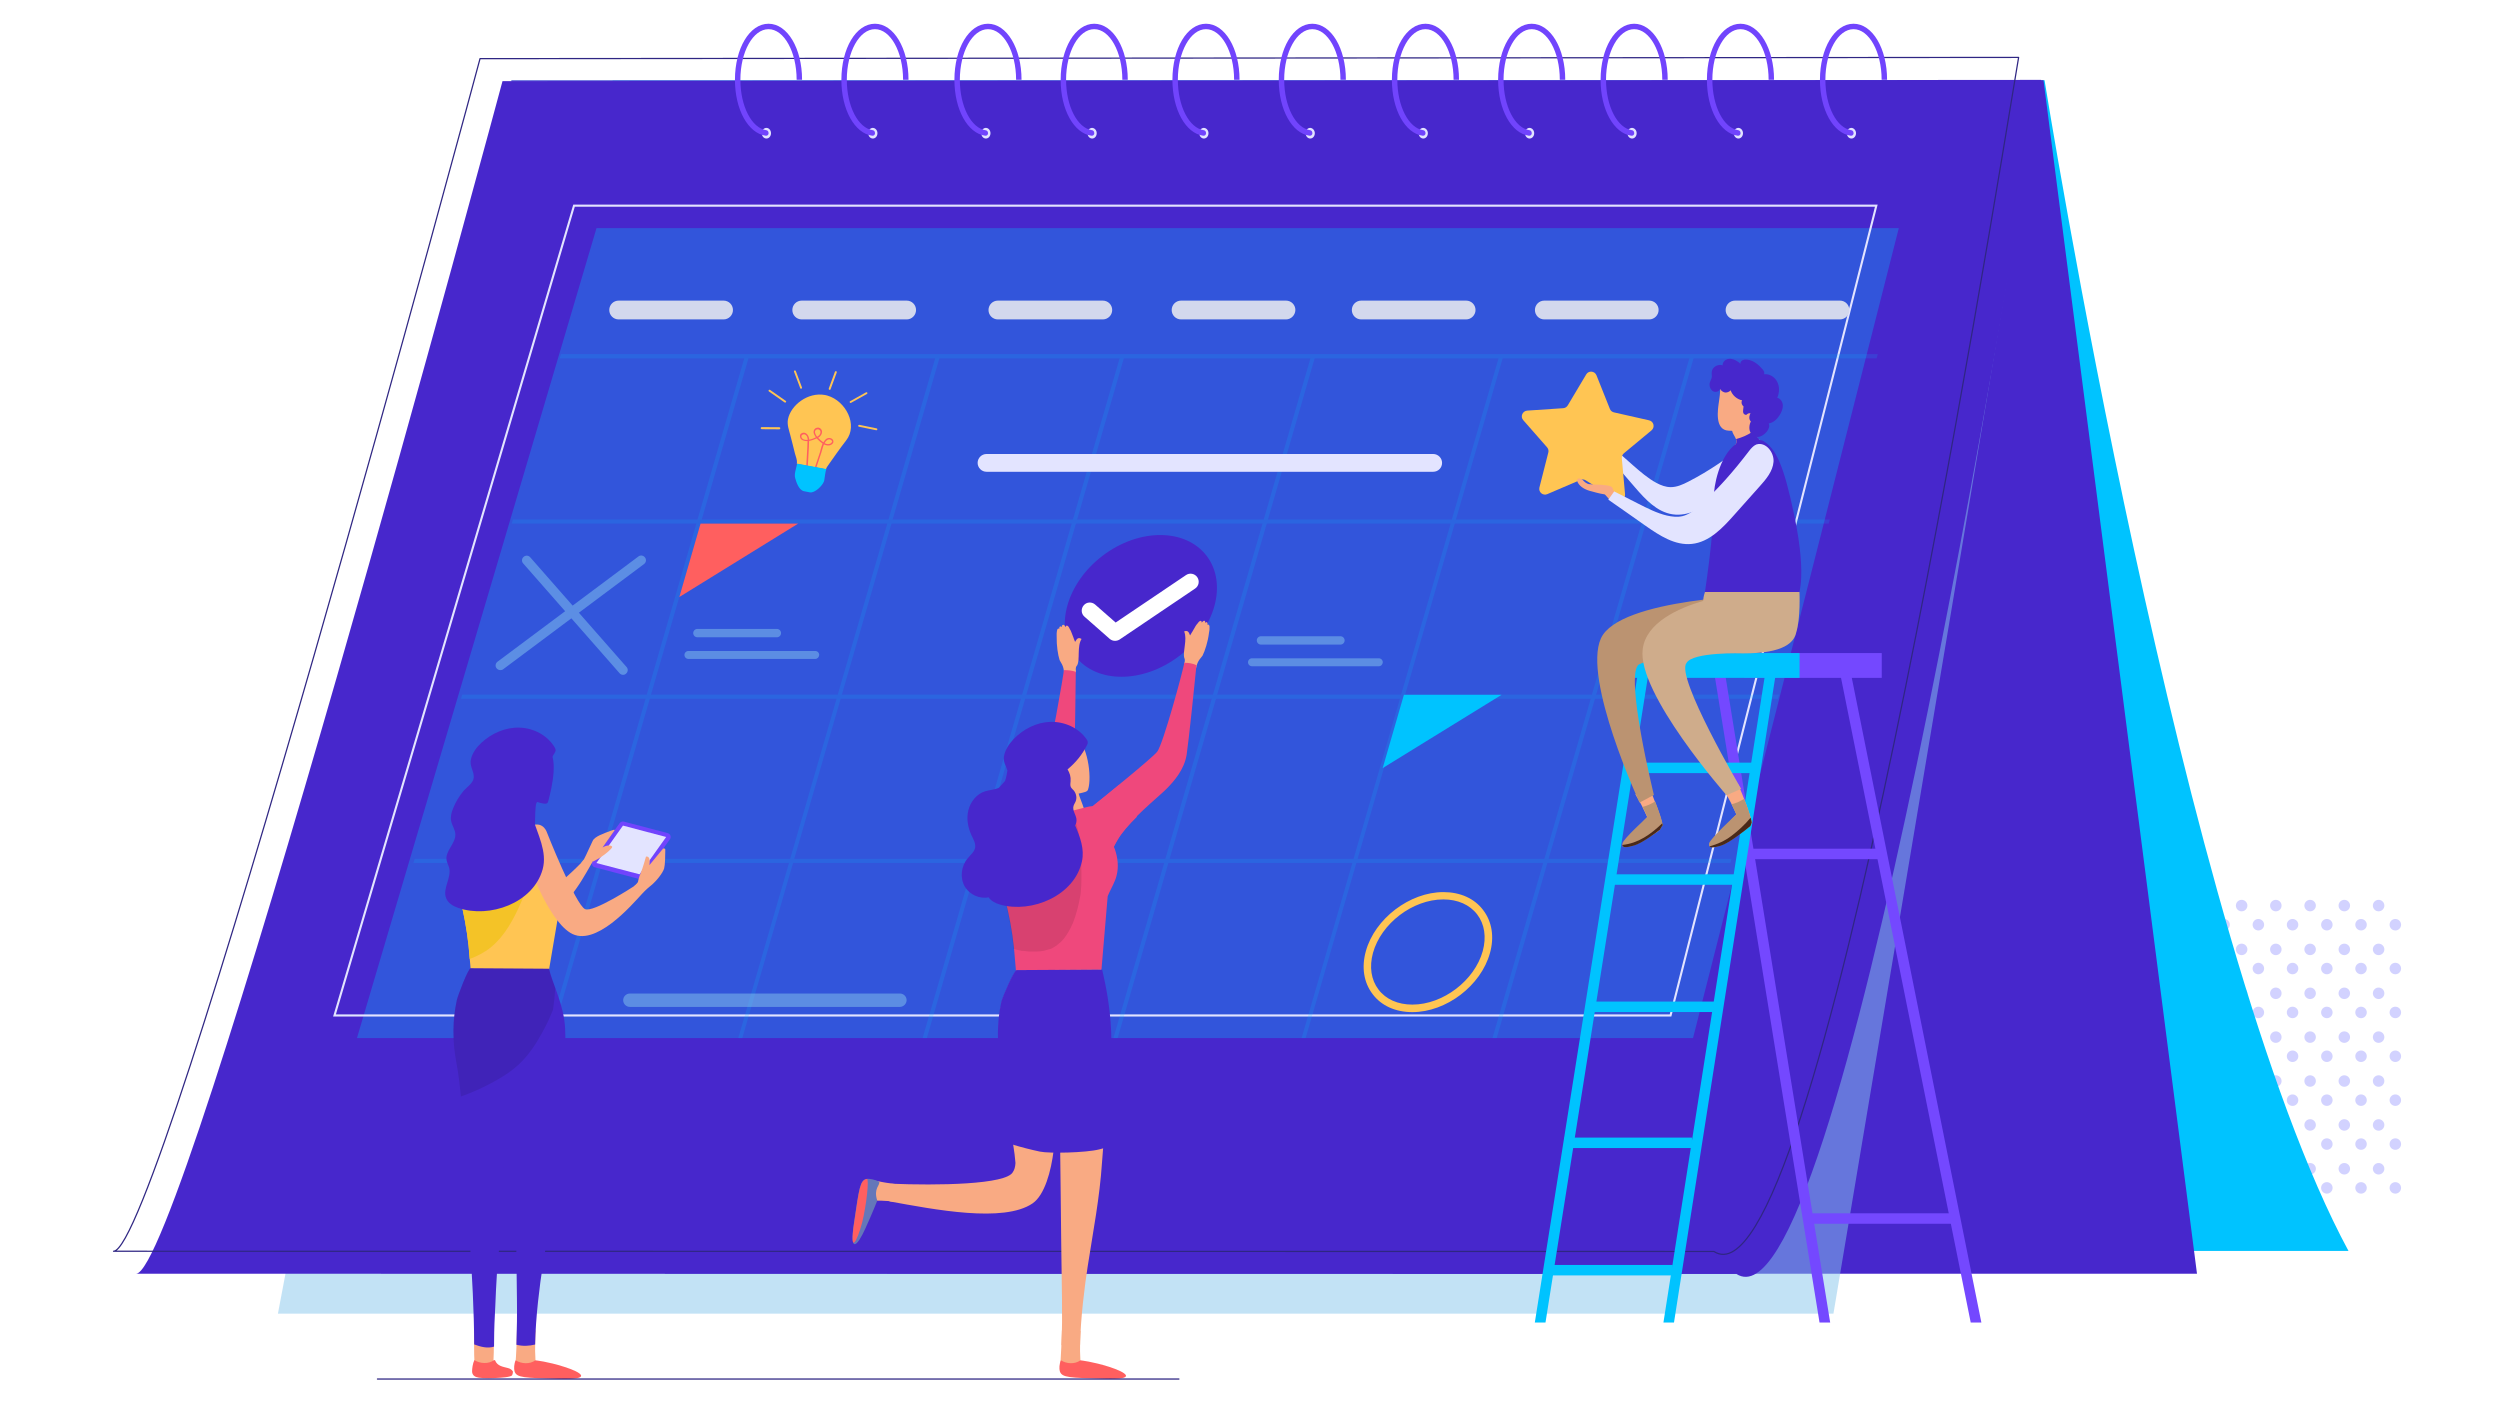<?xml version="1.0" encoding="utf-8"?>
<!-- Generator: Adobe Illustrator 22.1.0, SVG Export Plug-In . SVG Version: 6.00 Build 0)  -->
<svg version="1.1" id="Layer_1" xmlns="http://www.w3.org/2000/svg" xmlns:xlink="http://www.w3.org/1999/xlink" x="0px" y="0px"
	 viewBox="0 0 2391 1344" style="enable-background:new 0 0 2391 1344;" xml:space="preserve">
<style type="text/css">
	.st0{fill:#FFFFFF;}
	.st1{opacity:0.4;}
	.st2{fill:#8F8FFF;}
	.st3{fill:#00C3FF;}
	.st4{fill:#4727CC;}
	.st5{opacity:0.5;fill:#86C7ED;}
	.st6{fill:none;stroke:#2F2683;stroke-width:1.197;stroke-linecap:round;stroke-linejoin:round;stroke-miterlimit:10;}
	.st7{fill:#E3E4FF;}
	.st8{fill:#7144FD;}
	.st9{opacity:0.3;fill:#00C3FF;}
	.st10{fill:none;stroke:#E3E4FF;stroke-width:2;stroke-miterlimit:10;}
	.st11{opacity:0.15;}
	.st12{fill:#F9AA83;}
	.st13{fill:#FFC553;}
	.st14{fill:#F4C327;}
	.st15{opacity:0.1;}
	.st16{fill:#FF5F5F;}
	.st17{fill:#7448FF;}
	.st18{fill:#D3D8ED;}
	.st19{fill:#EF487C;}
	.st20{fill:#6477B9;}
	.st21{fill:#BB9371;}
	.st22{fill:#492919;}
	.st23{fill:#CFAC8B;}
	.st24{opacity:0.5;}
	.st25{fill:#86C7ED;}
</style>
<rect class="st0" width="2391" height="1344"/>
<g class="st1">
	<g>
		<circle class="st2" cx="2290.9" cy="1136.1" r="5.5"/>
		<circle class="st2" cx="2258.1" cy="1136.1" r="5.5"/>
		<circle class="st2" cx="2225.4" cy="1136.1" r="5.5"/>
		<circle class="st2" cx="2192.6" cy="1136.1" r="5.5"/>
		<circle class="st2" cx="2159.9" cy="1136.1" r="5.5"/>
		<circle class="st2" cx="2127.1" cy="1136.1" r="5.5"/>
		<circle class="st2" cx="2094.4" cy="1136.1" r="5.5"/>
		<circle class="st2" cx="2061.6" cy="1136.1" r="5.5"/>
		<circle class="st2" cx="2028.9" cy="1136.1" r="5.5"/>
		<circle class="st2" cx="1996.1" cy="1136.1" r="5.5"/>
	</g>
	<g>
		<circle class="st2" cx="2274.9" cy="1117.8" r="5.5"/>
		<circle class="st2" cx="2242.1" cy="1117.8" r="5.5"/>
		<circle class="st2" cx="2209.4" cy="1117.8" r="5.5"/>
		<circle class="st2" cx="2176.6" cy="1117.8" r="5.5"/>
		<circle class="st2" cx="2143.9" cy="1117.8" r="5.5"/>
		<circle class="st2" cx="2111.1" cy="1117.8" r="5.5"/>
		<circle class="st2" cx="2078.4" cy="1117.8" r="5.5"/>
		<circle class="st2" cx="2045.6" cy="1117.8" r="5.5"/>
		<circle class="st2" cx="2012.9" cy="1117.8" r="5.5"/>
	</g>
	<g>
		<circle class="st2" cx="2290.9" cy="1094.2" r="5.5"/>
		<circle class="st2" cx="2258.1" cy="1094.2" r="5.5"/>
		<circle class="st2" cx="2225.4" cy="1094.2" r="5.5"/>
		<circle class="st2" cx="2192.6" cy="1094.2" r="5.5"/>
		<circle class="st2" cx="2159.9" cy="1094.2" r="5.5"/>
		<circle class="st2" cx="2127.1" cy="1094.2" r="5.5"/>
		<circle class="st2" cx="2094.4" cy="1094.2" r="5.5"/>
		<circle class="st2" cx="2061.6" cy="1094.2" r="5.5"/>
		<circle class="st2" cx="2028.9" cy="1094.2" r="5.5"/>
		<circle class="st2" cx="1996.1" cy="1094.2" r="5.5"/>
	</g>
	<g>
		<circle class="st2" cx="2274.9" cy="1075.9" r="5.5"/>
		<circle class="st2" cx="2242.1" cy="1075.9" r="5.5"/>
		<circle class="st2" cx="2209.4" cy="1075.9" r="5.5"/>
		<circle class="st2" cx="2176.6" cy="1075.9" r="5.5"/>
		<circle class="st2" cx="2143.9" cy="1075.9" r="5.5"/>
		<circle class="st2" cx="2111.1" cy="1075.9" r="5.5"/>
		<circle class="st2" cx="2078.4" cy="1075.9" r="5.5"/>
		<circle class="st2" cx="2045.6" cy="1075.9" r="5.5"/>
		<circle class="st2" cx="2012.9" cy="1075.9" r="5.5"/>
	</g>
	<g>
		<circle class="st2" cx="2290.9" cy="1052.2" r="5.5"/>
		<circle class="st2" cx="2258.1" cy="1052.2" r="5.5"/>
		<circle class="st2" cx="2225.4" cy="1052.2" r="5.5"/>
		<circle class="st2" cx="2192.6" cy="1052.2" r="5.5"/>
		<circle class="st2" cx="2159.9" cy="1052.2" r="5.5"/>
		<circle class="st2" cx="2127.1" cy="1052.2" r="5.5"/>
		<circle class="st2" cx="2094.4" cy="1052.2" r="5.5"/>
		<circle class="st2" cx="2061.6" cy="1052.2" r="5.5"/>
		<circle class="st2" cx="2028.9" cy="1052.2" r="5.5"/>
		<circle class="st2" cx="1996.1" cy="1052.2" r="5.5"/>
	</g>
	<g>
		<circle class="st2" cx="2274.9" cy="1033.9" r="5.5"/>
		<circle class="st2" cx="2242.1" cy="1033.9" r="5.5"/>
		<circle class="st2" cx="2209.4" cy="1033.9" r="5.5"/>
		<circle class="st2" cx="2176.6" cy="1033.9" r="5.5"/>
		<circle class="st2" cx="2143.9" cy="1033.9" r="5.5"/>
		<circle class="st2" cx="2111.1" cy="1033.9" r="5.5"/>
		<circle class="st2" cx="2078.4" cy="1033.9" r="5.5"/>
		<circle class="st2" cx="2045.6" cy="1033.9" r="5.5"/>
		<circle class="st2" cx="2012.9" cy="1033.9" r="5.5"/>
	</g>
	<g>
		<circle class="st2" cx="2290.9" cy="1010.2" r="5.5"/>
		<circle class="st2" cx="2258.1" cy="1010.2" r="5.5"/>
		<circle class="st2" cx="2225.4" cy="1010.2" r="5.5"/>
		<circle class="st2" cx="2192.6" cy="1010.2" r="5.5"/>
		<circle class="st2" cx="2159.9" cy="1010.2" r="5.5"/>
		<circle class="st2" cx="2127.1" cy="1010.2" r="5.5"/>
		<circle class="st2" cx="2094.4" cy="1010.2" r="5.5"/>
		<circle class="st2" cx="2061.6" cy="1010.2" r="5.5"/>
		<circle class="st2" cx="2028.9" cy="1010.2" r="5.5"/>
		<circle class="st2" cx="1996.1" cy="1010.2" r="5.5"/>
	</g>
	<g>
		<circle class="st2" cx="2274.9" cy="991.9" r="5.5"/>
		<circle class="st2" cx="2242.1" cy="991.9" r="5.5"/>
		<circle class="st2" cx="2209.4" cy="991.9" r="5.5"/>
		<circle class="st2" cx="2176.6" cy="991.9" r="5.5"/>
		<circle class="st2" cx="2143.9" cy="991.9" r="5.5"/>
		<circle class="st2" cx="2111.1" cy="991.9" r="5.5"/>
		<circle class="st2" cx="2078.4" cy="991.9" r="5.5"/>
		<circle class="st2" cx="2045.6" cy="991.9" r="5.5"/>
		<circle class="st2" cx="2012.9" cy="991.9" r="5.5"/>
	</g>
	<g>
		<circle class="st2" cx="2290.9" cy="968.3" r="5.5"/>
		<circle class="st2" cx="2258.1" cy="968.3" r="5.5"/>
		<circle class="st2" cx="2225.4" cy="968.3" r="5.5"/>
		<circle class="st2" cx="2192.6" cy="968.3" r="5.5"/>
		<circle class="st2" cx="2159.9" cy="968.3" r="5.5"/>
		<circle class="st2" cx="2127.1" cy="968.3" r="5.5"/>
		<circle class="st2" cx="2094.4" cy="968.3" r="5.5"/>
		<circle class="st2" cx="2061.6" cy="968.3" r="5.5"/>
		<circle class="st2" cx="2028.9" cy="968.3" r="5.5"/>
		<circle class="st2" cx="1996.1" cy="968.3" r="5.5"/>
	</g>
	<g>
		<circle class="st2" cx="2274.9" cy="950" r="5.5"/>
		<circle class="st2" cx="2242.1" cy="950" r="5.5"/>
		<circle class="st2" cx="2209.4" cy="950" r="5.5"/>
		<circle class="st2" cx="2176.6" cy="950" r="5.5"/>
		<circle class="st2" cx="2143.9" cy="950" r="5.5"/>
		<circle class="st2" cx="2111.1" cy="950" r="5.5"/>
		<circle class="st2" cx="2078.4" cy="950" r="5.5"/>
		<circle class="st2" cx="2045.6" cy="950" r="5.5"/>
		<circle class="st2" cx="2012.9" cy="950" r="5.5"/>
	</g>
	<g>
		<circle class="st2" cx="2290.9" cy="926.3" r="5.5"/>
		<circle class="st2" cx="2258.1" cy="926.3" r="5.5"/>
		<circle class="st2" cx="2225.4" cy="926.3" r="5.5"/>
		<circle class="st2" cx="2192.6" cy="926.3" r="5.5"/>
		<circle class="st2" cx="2159.9" cy="926.3" r="5.5"/>
		<circle class="st2" cx="2127.1" cy="926.3" r="5.5"/>
		<circle class="st2" cx="2094.4" cy="926.3" r="5.5"/>
		<circle class="st2" cx="2061.6" cy="926.3" r="5.5"/>
		<circle class="st2" cx="2028.9" cy="926.3" r="5.5"/>
		<circle class="st2" cx="1996.1" cy="926.3" r="5.5"/>
	</g>
	<g>
		<circle class="st2" cx="2274.9" cy="908" r="5.5"/>
		<circle class="st2" cx="2242.1" cy="908" r="5.5"/>
		<circle class="st2" cx="2209.4" cy="908" r="5.5"/>
		<circle class="st2" cx="2176.6" cy="908" r="5.5"/>
		<circle class="st2" cx="2143.9" cy="908" r="5.5"/>
		<circle class="st2" cx="2111.1" cy="908" r="5.5"/>
		<circle class="st2" cx="2078.4" cy="908" r="5.5"/>
		<circle class="st2" cx="2045.6" cy="908" r="5.5"/>
		<circle class="st2" cx="2012.9" cy="908" r="5.5"/>
	</g>
	<g>
		<circle class="st2" cx="2290.9" cy="884.4" r="5.5"/>
		<circle class="st2" cx="2258.1" cy="884.4" r="5.5"/>
		<circle class="st2" cx="2225.4" cy="884.4" r="5.5"/>
		<circle class="st2" cx="2192.6" cy="884.4" r="5.5"/>
		<circle class="st2" cx="2159.9" cy="884.4" r="5.5"/>
		<circle class="st2" cx="2127.1" cy="884.4" r="5.5"/>
		<circle class="st2" cx="2094.4" cy="884.4" r="5.5"/>
		<circle class="st2" cx="2061.6" cy="884.4" r="5.5"/>
		<circle class="st2" cx="2028.9" cy="884.4" r="5.5"/>
		<circle class="st2" cx="1996.1" cy="884.4" r="5.5"/>
	</g>
	<g>
		<circle class="st2" cx="2274.9" cy="866.1" r="5.5"/>
		<circle class="st2" cx="2242.1" cy="866.1" r="5.5"/>
		<circle class="st2" cx="2209.4" cy="866.1" r="5.5"/>
		<circle class="st2" cx="2176.6" cy="866.1" r="5.5"/>
		<circle class="st2" cx="2143.9" cy="866.1" r="5.5"/>
		<circle class="st2" cx="2111.1" cy="866.1" r="5.5"/>
		<circle class="st2" cx="2078.4" cy="866.1" r="5.5"/>
		<circle class="st2" cx="2045.6" cy="866.1" r="5.5"/>
		<circle class="st2" cx="2012.9" cy="866.1" r="5.5"/>
	</g>
</g>
<g>
	<path class="st3" d="M2246.1,1196.4H793.6L585.8,76.7h1369.6C1955.5,76.7,2086.7,901.3,2246.1,1196.4z"/>
	<polygon class="st4" points="2101.2,1218.2 635.9,1218.2 489.1,76.7 1954.4,76.7 	"/>
	<polygon class="st5" points="265.8,1256.4 1753.5,1256.4 1951.3,76.7 489.1,76.7 	"/>
	<path class="st4" d="M1952.1,76.4L480.6,77.6c0,0-306.1,1140.6-350.5,1140.6l1530.6,0.2C1759,1282,1925.6,234.3,1952.1,76.4z"/>
	<path class="st6" d="M1930.6,54.9L459.1,56.1c0,0-306.1,1140.6-350.5,1140.6l1530.6,0.2C1737.5,1260.5,1904.1,212.8,1930.6,54.9z"
		/>
</g>
<g>
	<g>
		<path class="st7" d="M737.4,127.4c0,2.8-1.9,5.1-4.4,5.1s-4.4-2.3-4.4-5.1s1.9-5.1,4.4-5.1S737.4,124.7,737.4,127.4z"/>
		<path class="st8" d="M735.1,127.4c0,1.5-1.3,2.7-2.8,2.4c-16.7-2.3-29.4-24.9-29.4-53.5c0-30,14-53.6,32.1-53.6
			s32.1,23.6,32.1,53.6h-5.2c0-26.6-12-48.4-26.9-48.4c-14.8,0-26.9,21.7-26.9,48.4c0,25.4,10.9,46.2,24.7,48.2
			c1.2,0.1,2.2,1.2,2.2,2.4L735.1,127.4L735.1,127.4z"/>
	</g>
	<g>
		<path class="st7" d="M839.2,127.4c0,2.8-1.9,5.1-4.4,5.1s-4.4-2.3-4.4-5.1s1.9-5.1,4.4-5.1C837.3,122.4,839.2,124.7,839.2,127.4z"
			/>
		<path class="st8" d="M836.9,127.4c0,1.5-1.3,2.7-2.8,2.4c-16.7-2.3-29.4-24.9-29.4-53.5c0-30,14-53.6,32.1-53.6
			c18,0,32.1,23.6,32.1,53.6h-5.2c0-26.6-12-48.4-26.9-48.4c-14.8,0-26.9,21.7-26.9,48.4c0,25.4,10.9,46.2,24.7,48.2
			c1.2,0.1,2.2,1.2,2.2,2.4L836.9,127.4L836.9,127.4z"/>
	</g>
	<g>
		<path class="st7" d="M947.3,127.4c0,2.8-1.9,5.1-4.4,5.1s-4.4-2.3-4.4-5.1s1.9-5.1,4.4-5.1S947.3,124.7,947.3,127.4z"/>
		<path class="st8" d="M945,127.4c0,1.5-1.3,2.7-2.8,2.4c-16.7-2.3-29.4-24.9-29.4-53.5c0-30,14-53.6,32.1-53.6
			c18,0,32.1,23.6,32.1,53.6h-5.2c0-26.6-12-48.4-26.9-48.4C930,28,918,49.6,918,76.4c0,25.4,10.9,46.2,24.7,48.2
			c1.2,0.1,2.2,1.2,2.2,2.4L945,127.4L945,127.4z"/>
	</g>
	<g>
		<path class="st7" d="M1048.9,127.4c0,2.8-1.9,5.1-4.4,5.1c-2.4,0-4.4-2.3-4.4-5.1s1.9-5.1,4.4-5.1
			C1047,122.4,1048.9,124.7,1048.9,127.4z"/>
		<path class="st8" d="M1046.6,127.4c0,1.5-1.3,2.7-2.8,2.4c-16.7-2.3-29.4-24.9-29.4-53.5c0-30,14-53.6,32.1-53.6
			s32.1,23.6,32.1,53.6h-5.2c0-26.6-12-48.4-26.9-48.4c-14.8,0-26.9,21.7-26.9,48.4c0,25.4,10.9,46.2,24.7,48.2
			c1.2,0.1,2.2,1.2,2.2,2.4L1046.6,127.4L1046.6,127.4z"/>
	</g>
	<g>
		<path class="st7" d="M1155.8,127.4c0,2.8-1.9,5.1-4.4,5.1c-2.4,0-4.4-2.3-4.4-5.1s1.9-5.1,4.4-5.1
			C1153.9,122.4,1155.8,124.7,1155.8,127.4z"/>
		<path class="st8" d="M1153.5,127.4c0,1.5-1.3,2.7-2.8,2.4c-16.7-2.3-29.4-24.9-29.4-53.5c0-30,14-53.6,32.1-53.6
			s32.1,23.6,32.1,53.6h-5.2c0-26.6-12-48.4-26.9-48.4c-14.8,0-26.9,21.7-26.9,48.4c0,25.4,10.9,46.2,24.7,48.2
			c1.2,0.1,2.2,1.2,2.2,2.4L1153.5,127.4L1153.5,127.4z"/>
	</g>
	<g>
		<path class="st7" d="M1257.5,127.4c0,2.8-1.9,5.1-4.4,5.1c-2.4,0-4.4-2.3-4.4-5.1s1.9-5.1,4.4-5.1
			C1255.5,122.4,1257.5,124.7,1257.5,127.4z"/>
		<path class="st8" d="M1255.2,127.4c0,1.5-1.3,2.7-2.8,2.4c-16.7-2.3-29.4-24.9-29.4-53.5c0-30,14-53.6,32.1-53.6
			s32.1,23.6,32.1,53.6h-5.2c0-26.6-12-48.4-26.9-48.4c-14.8,0-26.9,21.7-26.9,48.4c0,25.4,10.9,46.2,24.7,48.2
			c1.2,0.1,2.2,1.2,2.2,2.4L1255.2,127.4L1255.2,127.4z"/>
	</g>
	<g>
		<path class="st7" d="M1365.6,127.4c0,2.8-1.9,5.1-4.4,5.1c-2.4,0-4.4-2.3-4.4-5.1s1.9-5.1,4.4-5.1
			C1363.7,122.4,1365.6,124.7,1365.6,127.4z"/>
		<path class="st8" d="M1363.4,127.4c0,1.5-1.3,2.7-2.8,2.4c-16.7-2.3-29.4-24.9-29.4-53.5c0-30,14-53.6,32.1-53.6
			s32.1,23.6,32.1,53.6h-5.2c0-26.6-12-48.4-26.9-48.4c-14.8,0-26.9,21.7-26.9,48.4c0,25.4,10.9,46.2,24.7,48.2
			c1.2,0.1,2.2,1.2,2.2,2.4L1363.4,127.4L1363.4,127.4z"/>
	</g>
	<g>
		<path class="st7" d="M1467.3,127.4c0,2.8-1.9,5.1-4.4,5.1c-2.4,0-4.4-2.3-4.4-5.1s1.9-5.1,4.4-5.1
			C1465.4,122.4,1467.3,124.7,1467.3,127.4z"/>
		<path class="st8" d="M1465,127.4c0,1.5-1.3,2.7-2.8,2.4c-16.7-2.3-29.4-24.9-29.4-53.5c0-30,14-53.6,32.1-53.6
			s32.1,23.6,32.1,53.6h-5.2c0-26.6-12-48.4-26.9-48.4c-14.8,0-26.9,21.7-26.9,48.4c0,25.4,10.9,46.2,24.7,48.2
			c1.2,0.1,2.2,1.2,2.2,2.4L1465,127.4L1465,127.4z"/>
	</g>
	<g>
		<path class="st7" d="M1565.3,127.4c0,2.8-1.9,5.1-4.4,5.1c-2.4,0-4.4-2.3-4.4-5.1s1.9-5.1,4.4-5.1
			C1563.4,122.4,1565.3,124.7,1565.3,127.4z"/>
		<path class="st8" d="M1563,127.4c0,1.5-1.3,2.7-2.8,2.4c-16.7-2.3-29.4-24.9-29.4-53.5c0-30,14-53.6,32.1-53.6
			c18,0,32.1,23.6,32.1,53.6h-5.2c0-26.6-12-48.4-26.9-48.4c-14.8,0-26.9,21.7-26.9,48.4c0,25.4,10.9,46.2,24.7,48.2
			c1.2,0.1,2.2,1.2,2.2,2.4L1563,127.4L1563,127.4z"/>
	</g>
	<g>
		<path class="st7" d="M1667,127.4c0,2.8-1.9,5.1-4.4,5.1c-2.4,0-4.4-2.3-4.4-5.1s1.9-5.1,4.4-5.1
			C1665.1,122.4,1667,124.7,1667,127.4z"/>
		<path class="st8" d="M1664.7,127.4c0,1.5-1.3,2.7-2.8,2.4c-16.7-2.3-29.4-24.9-29.4-53.5c0-30,14-53.6,32.1-53.6
			c18,0,32.1,23.6,32.1,53.6h-5.2c0-26.6-12-48.4-26.9-48.4c-14.8,0-26.9,21.7-26.9,48.4c0,25.4,10.9,46.2,24.7,48.2
			c1.2,0.1,2.2,1.2,2.2,2.4L1664.7,127.4L1664.7,127.4z"/>
	</g>
	<g>
		<path class="st7" d="M1775.1,127.4c0,2.8-1.9,5.1-4.4,5.1c-2.4,0-4.4-2.3-4.4-5.1s1.9-5.1,4.4-5.1
			C1773.1,122.4,1775.1,124.7,1775.1,127.4z"/>
		<path class="st8" d="M1772.8,127.4c0,1.5-1.3,2.7-2.8,2.4c-16.7-2.3-29.4-24.9-29.4-53.5c0-30,14-53.6,32.1-53.6
			s32.1,23.6,32.1,53.6h-5.2c0-26.6-12-48.4-26.9-48.4c-14.8,0-26.9,21.7-26.9,48.4c0,25.4,10.9,46.2,24.7,48.2
			c1.2,0.1,2.2,1.2,2.2,2.4L1772.8,127.4L1772.8,127.4z"/>
	</g>
</g>
<polygon class="st9" points="1619.2,992.8 341.4,992.8 570.5,218.2 1816,218.2 "/>
<polygon class="st10" points="1597.7,971.2 319.9,971.2 549,196.7 1794.5,196.7 "/>
<g class="st11">
	<polygon class="st3" points="712.6,340 523.4,992.8 527.4,992.8 716.6,340 	"/>
	<polygon class="st3" points="1795.9,338.7 1794.8,342.7 535.3,342.7 536.5,338.7 	"/>
	<polygon class="st3" points="1750,496.9 1748.9,500.8 489.4,500.8 490.6,496.9 	"/>
	<polygon class="st3" points="1701.5,664.4 1700.4,668.3 440.9,668.3 442.1,664.4 	"/>
	<polygon class="st3" points="1656,821.4 1654.9,825.3 395.4,825.3 396.6,821.4 	"/>
	<polygon class="st3" points="895.2,340 706.1,992.8 709.9,992.8 899.2,340 	"/>
	<polygon class="st3" points="1071.6,340 882.4,992.8 886.4,992.8 1075.6,340 	"/>
	<polygon class="st3" points="1254.1,340 1064.9,992.8 1068.9,992.8 1258.1,340 	"/>
	<polygon class="st3" points="1434,340 1244.9,992.8 1248.7,992.8 1437.9,340 	"/>
	<polygon class="st3" points="1616.5,340 1427.4,992.8 1431.4,992.8 1620.5,340 	"/>
</g>
<g>
	<path class="st8" d="M568.9,829.5l41.8,11c1.6,0.4,3.1-0.2,4.1-1.5l25.9-36.3c1.6-2.2,0.5-5.2-2.2-5.9l-41.8-11
		c-1.6-0.4-3.1,0.2-4.1,1.5l-25.9,36.3C565.3,825.9,566.4,828.9,568.9,829.5z"/>
	<polygon class="st7" points="570.4,825.4 611.7,836.2 637.1,800.5 595.8,789.6 	"/>
	<g>
		<g>
			<g>
				<path class="st12" d="M461.7,798.8c5.3-7.6,16.2-1.1,16.2-1.1s35.3,52.3,43.7,54c7,1.5,33.9-26.1,33.9-26.1s3.9-6.1,4.6-2.4
					c0.4,2.2,4.6,0.4,6.5,1.3c-0.7,1-2.3,4-3,5.2c-6.3,10.7-27.4,50.7-49.3,43.1c-21.9-7.6-48.3-52.4-48.3-52.4
					S456.4,806.5,461.7,798.8z"/>
			</g>
		</g>
		<path class="st12" d="M559.9,833.1l6.2-8.7c0,0,2.7-1,7.9-4.2c5.2-3.3,11.5-8.7,11.5-10.2c0-1.3-4.1-2.5-9.2,0.5l11.4-16.2
			c0,0,1.6-1.8-4,0.4s-15.1,5.2-16.9,9.6c-1.8,4.2-10.9,23.6-12.5,25.2L559.9,833.1z"/>
	</g>
	<path class="st12" d="M453.3,1272.3c0.1,7.9,0.2,15.6,0.2,23.5c0,3.5,0.5,7.3,0.2,10.7c3.8-0.2,8.4,0.5,12.2,0.4
		c1,0,4.6-0.4,5.4-0.5c1-0.1,1.1-22.6,1.2-34L453.3,1272.3L453.3,1272.3z"/>
	<path class="st12" d="M512.3,1272.3h-17.9c-0.2,11.1-0.6,22.3-1.5,33.4c-0.1,1.9,17.5,13.4,20.1,2.8
		C511.5,1299.3,511.5,1286.2,512.3,1272.3z"/>
	<path class="st13" d="M539.8,840.9c0.8-9.9-12.9-19.8-32.2-50.8c-29.7,5.2-64.6-0.7-65.7,40.2v0.6c-2.7,2.7-4.2,7.1-4.6,10.3
		c-0.6,5.7,1,11.3,2.4,16.8c3.9,15.2,6.8,30.9,8.5,46.6l2.1,24.2c0.4,0.2,0.6,0.5,0.8,1c0.1,0.1,0.1,0.2,0.2,0.4c0,0,0,0,0.1,0.1
		h73.2L539.8,840.9z"/>
	<path class="st14" d="M512.1,800.2c-0.5,21.5-5.1,43-13.7,62.7c-6.7,15.4-15.4,32-28.6,42.8c-5.9,5-13.1,8.6-20.6,11.5l-1.1-12.7
		c-1.7-15.7-4.6-31.2-8.5-46.6c-1.5-5.4-3-11.1-2.4-16.8c0.4-3.1,1.9-7.6,4.6-10.3v-0.6c1.1-40.9,36.1-35,65.7-40.2
		c1.7,2.7,3.3,5.2,4.8,7.6C512.2,798.4,512.1,799.2,512.1,800.2z"/>
	<path class="st4" d="M540.5,984c-1-22.8-11.9-42.4-15.4-57.5c0,0-74.9-0.5-75-0.5c-2.2,0-12.2,25.8-13.2,30.6
		c-4.2,19.4-4.1,38.5-0.6,58c4,21.8,5.6,42.2,6.7,64.1c1.9,36.5,4.1,73.1,6.4,109.6c2.1,32.6,4,65,4.1,97.5c6.2,2.3,12.8,4.1,19,2.1
		c0.1-9.8,0.2-20.2,0.4-22c1.2-21.5,1.5-43.3,3.8-64.7c3.6-34.4,6.9-164.8,10.5-173.8c1.9,3,5.6,78.3,5.9,108.7
		c0.4,35.3,0.8,70.8,1.3,106.1c0.2,14.6,0,29.3-0.5,43.9c6.3,1.6,12.1,1.2,17.9-0.2c0.4-25.4,4.5-58.1,7.3-75.5
		c5.4-34.5,11.4-65.2,13.7-100C535.5,1068.6,542.2,1026.4,540.5,984z"/>
	<path class="st15" d="M524.2,976.7c0.7-1.6-1.2,2.5-1.5,3c-1.5,2.9-2.9,5.7-4.5,8.5c-2.8,5.1-5.8,10.2-9.2,14.9
		c-11.1,15.9-22.8,24-39.2,32.8c-9.7,5.2-19.1,9.3-29,12.8c-1.1-11.3-2.4-22.5-4.6-34c-3.5-19.6-3.6-38.6,0.6-58
		c1.1-4.8,11-30.6,13.2-30.6c0.1,0,75,0.5,75,0.5c1.3,5.6,3.6,11.7,6.1,18.5c-0.5,7-1.2,13.9-2.2,20.7
		C527.3,969.4,525.9,973,524.2,976.7z"/>
	<g>
		<path class="st16" d="M539.5,1307.2c-16-5.1-26.9-6.1-27.5-6.2c-5.3,4-13.4,3.4-18.8,0c-1.6,3.1-1.8,8.2-1.1,10.5
			c1.9,6.4,9.7,6.2,42.7,7.3C567.9,1319.8,555.8,1312.3,539.5,1307.2z"/>
	</g>
	<g>
		<path class="st16" d="M485.8,1308.4c-5-1.3-10-1.9-12.2-7.1c0-0.1-0.1-0.2-0.1-0.4c-0.5-0.1-0.8-0.1-1-0.1c-5.3,4-13.4,3.4-18.8,0
			c-1.6,3.1-2.2,8.4-2.2,10.7c0,4,3,5.6,6.4,6.1c5.2,0.8,13.1,0.6,18.3,0.2c1.8-0.1,12.9-0.6,13.7-2.7c0.4-1.1,0.7-2.2,0.7-3.3
			C489.7,1310.2,488.2,1309,485.8,1308.4z"/>
	</g>
	<g>
		<g>
			<path class="st12" d="M605.3,850l4.8-6.4c0,0,0.8-4.4,2.7-8.7c1.9-4.4,5-15.6,5-15.6s4.8-1.7,3.3,8.1l12.8-15.5
				c0.8-1,2.4-0.4,2.4,0.8c0,5.3-0.2,14.6-1.1,17.8c-1.3,4.5-7.5,12.3-12.7,16.5c-5.2,4.1-10.5,9-10.5,9L605.3,850z"/>
			<g>
				<path class="st12" d="M503.6,792.3c14.3-9.9,19.1,2.9,19.1,2.9s27.6,70.1,36.9,74.3c7.9,3.5,46.4-21.7,46.4-21.7
					s6.2-6.1,5.9-1.7c-0.1,2.5,5.3,1.6,7.3,3.3c-1.1,1-3.8,4.1-5,5.3c-10,10.8-45.1,52-68.7,37.5c-23.6-14.6-42.6-73.6-42.6-73.6
					S494.4,798.6,503.6,792.3z"/>
			</g>
		</g>
	</g>
	<path class="st4" d="M524.5,765.7c-0.2,1-0.5,1.9-1.3,2.5c-0.7,0.6-1.8,0.5-2.8,0.4c-2.1-0.2-4.2-0.8-6.3-1.5
		c-3.9-1.1-0.8,35.1-4.8,35.7c-6.4,1.1-28.2-1.2-34.6,0c-6.8,1.2-3.9-32.4-7.6-38.1c-3.8-5.8-5-12.8-5.1-19.8
		c-0.1-6.5,0.5-13.3,3.9-19c2.5-4.4,6.5-7.6,10.9-10.2c13.4-8,31.7-8.5,45.5-0.8C535.2,722.2,527.7,753.7,524.5,765.7z"/>
	<path class="st4" d="M433.4,773c-1.6,3.9-2.8,8.2-1.9,12.3c0.8,4.2,3.8,8.1,4,12.5c0.5,8.8-9.9,16.1-8.4,24.8
		c0.4,2.4,1.7,4.6,2.4,7c2.7,9.8-6.7,20.3-2.7,29.7c1.9,4.6,6.7,7.4,11.4,9c29.9,10.3,71.8-4.5,80.8-36.9
		c4.6-16.6-4.7-33.4-9.8-49.9c-3.1-10.2-4.6-20.8-4.4-31.3c0-1.1,0.1-2.3,0.6-3.4c0.7-1.5,2.2-2.4,3.5-3.4
		c8.8-5.9,16.2-13.8,21.4-23c0.5-1,1.1-1.9,1.1-2.9c0-1.1-0.5-2.1-1.1-3c-6.9-11.4-20.2-18.3-33.6-18.6
		c-13.3-0.4-26.5,5.4-36.3,14.5c-4.5,4.1-8.6,9.6-10,15.7c-1.6,6.8,3.1,11.3,2.7,17.5c-0.4,5.3-6.4,9-9.7,12.7
		C439.2,761.4,435.8,766.9,433.4,773z"/>
</g>
<g>
	<polygon class="st17" points="1750.4,1264.9 1648.4,635.3 1638.4,636.8 1740.2,1264.9 	"/>
	<polygon class="st17" points="1895,1264.9 1768.4,635.1 1758.5,637.1 1884.8,1264.9 	"/>
	<rect x="1672.7" y="811.7" class="st17" width="127.2" height="10"/>
	<rect x="1728.2" y="1160.4" class="st17" width="143.8" height="10"/>
	<rect x="1668.3" y="624.6" class="st17" width="131.4" height="23.7"/>
	<polygon class="st3" points="1601,1264.9 1700.9,628.1 1691,626.5 1590.9,1264.9 	"/>
	<polygon class="st3" points="1478.1,1264.9 1579.1,628.1 1569.2,626.5 1467.9,1264.9 	"/>
	<rect x="1557.2" y="729.4" class="st3" width="122" height="10"/>
	<rect x="1538.8" y="836.2" class="st3" width="122" height="10"/>
	<rect x="1524.1" y="957.9" class="st3" width="122" height="10"/>
	<rect x="1496.2" y="1088" class="st3" width="122" height="10"/>
	<rect x="1477.8" y="1209.8" class="st3" width="122" height="10"/>
	<rect x="1545.9" y="624.6" class="st3" width="175.2" height="23.7"/>
</g>
<g>
	<g>
		<path class="st18" d="M692,305.5H591.7c-5,0-9-4-9-9l0,0c0-5,4-9,9-9H692c5,0,9,4,9,9l0,0C701,301.4,697,305.5,692,305.5z"/>
		<path class="st18" d="M867.2,305.5H766.8c-5,0-9-4-9-9l0,0c0-5,4-9,9-9h100.3c5,0,9,4,9,9l0,0
			C876.1,301.4,872.1,305.5,867.2,305.5z"/>
		<path class="st18" d="M1054.7,305.5H954.4c-5,0-9-4-9-9l0,0c0-5,4-9,9-9h100.3c5,0,9,4,9,9l0,0
			C1063.7,301.4,1059.7,305.5,1054.7,305.5z"/>
		<path class="st18" d="M1229.9,305.5h-100.3c-5,0-9-4-9-9l0,0c0-5,4-9,9-9h100.3c5,0,9,4,9,9l0,0
			C1238.8,301.4,1234.8,305.5,1229.9,305.5z"/>
		<path class="st18" d="M1402.2,305.5h-100.3c-5,0-9-4-9-9l0,0c0-5,4-9,9-9h100.3c5,0,9,4,9,9l0,0
			C1411.2,301.4,1407,305.5,1402.2,305.5z"/>
		<path class="st18" d="M1577.3,305.5H1477c-5,0-9-4-9-9l0,0c0-5,4-9,9-9h100.3c5,0,9,4,9,9l0,0
			C1586.3,301.4,1582.2,305.5,1577.3,305.5z"/>
		<path class="st18" d="M1759.7,305.5h-100.3c-5,0-9-4-9-9l0,0c0-5,4-9,9-9h100.3c5,0,9,4,9,9l0,0
			C1768.8,301.4,1764.7,305.5,1759.7,305.5z"/>
	</g>
</g>
<polygon class="st16" points="670,500.8 649.7,571 763.3,500.8 "/>
<polygon class="st3" points="1342.7,664.5 1322.4,734.6 1436.1,664.5 "/>
<ellipse transform="matrix(0.797 -0.605 0.605 0.797 -128.708 777.083)" class="st4" cx="1090.4" cy="579.8" rx="79" ry="60.3"/>
<path class="st13" d="M1350.8,968c-16.1,0-29.7-6.1-38-17.2c-8.5-11.1-10.8-25.7-6.5-41.1c8.6-31.1,41.9-56.5,74.2-56.5
	c16.1,0,29.7,6.1,38,17.2c8.5,11.1,10.8,25.7,6.5,41.1C1416.4,942.7,1383.2,968,1350.8,968z M1380.4,860.2
	c-29.3,0-59.5,23-67.3,51.2c-3.6,13.3-1.8,25.7,5.3,35c7,9.3,18.5,14.4,32.4,14.4c29.3,0,59.5-23,67.3-51.2
	c3.6-13.3,1.8-25.7-5.3-35C1405.7,865.3,1394.2,860.2,1380.4,860.2z"/>
<path class="st0" d="M1066.4,612.9c-1.8,0-3.6-0.6-5.1-1.9l-24.1-21.2c-3.3-2.8-3.5-7.7-0.7-10.9c2.8-3.3,7.7-3.5,10.9-0.7
	l19.6,17.2l67.3-45.4c3.5-2.4,8.4-1.5,10.8,2.1c2.4,3.5,1.5,8.4-2.1,10.8l-72.3,48.8C1069.4,612.5,1067.8,612.9,1066.4,612.9z"/>
<g>
	<path class="st12" d="M1017.3,597.6c0.7,0.2,1.3,1.1,1.9,2.1h0.1c0-0.2,0-0.4,0.1-0.6c0.2-0.6,0.7-1,1.3-0.7
		c1.1,0.4,1.9,1.9,2.5,3.3c0.6,0.7,0.8,1.6,1.2,2.3l2.3,5.9c0.1,0.2,0.2,0.5,0.2,0.7l1.3,3.3c0.8-0.5,1.9-5.6,6.2-2.8
		c-4.5,7-1.3,19.8-4.2,25.2c0.1,0-1.9,1.2-1.2,5.3c0.6,3.8-7.9,1.7-11.4,2.2c0-7.3-3.6-10.8-4.2-12.5c-1.6-4.8-3-14.2-2.8-22
		c-0.1-2.2-0.1-4.4,0.4-6.5c0.1-0.5,0.2-0.8,0.5-1.2c0.4-0.5,1-0.6,1.5-0.2c0.1,0,0.1,0.1,0.1,0.1c0-0.1,0-0.2,0-0.4
		c0-0.5,0-1,0.1-1.3c0.2-0.5,0.8-0.8,1.3-0.7c0.4,0.1,0.6,0.5,1,0.7c0-0.5-0.1-0.8,0.1-1.3C1016.1,597.7,1016.7,597.4,1017.3,597.6z
		"/>
	<path class="st19" d="M998.8,732.4c-3.6,5.4-32,33.2-49.5,50.2c9.9,6.9,18.8,15.1,27.4,23.6c11.6-16,29-32.8,34.2-39.1
		c6.8-8.1,15.4-20,16.3-34.2c0.8-12.7,1.7-89.1,1.7-90.4c-3.5-1.2-7.4-1.6-11.3-1.6C1017.6,641.9,1004,724.5,998.8,732.4z"/>
	<path class="st12" d="M1033.4,1272.8c-0.7,13.8-0.7,26.6,0.7,35.8c-2.5,10.5-20.2-1-20-2.8c0.7-11.1,1.2-22.4,1.5-33.5
		C1021.6,1273.1,1027.6,1273.2,1033.4,1272.8z"/>
	<path class="st12" d="M1040.6,755.1c-0.7,2.2-3,2.5-9,3.9c1.2,5.3,10.7,24,4.4,25.5c-6.7,1.7-48.4-21.3-52.5-26.9
		c-4.1-5.6-5.7-12.5-6.3-19.4c-0.6-6.5-0.4-13.3,2.7-19.1c2.3-4.5,6.1-8,10.2-10.8c12.9-8.7,22.8-11.7,36.8-5.1
		C1040.2,709.6,1044.6,743.5,1040.6,755.1z"/>
	<path class="st12" d="M1151.6,593.7c-0.7,0.1-1.6,0.8-2.2,1.7h-0.1c0-0.2,0-0.4,0-0.6c-0.1-0.6-0.6-1.1-1.2-1
		c-1.1,0.2-2.2,1.6-3,2.8c-0.6,0.6-1.1,1.3-1.6,2.1l-3.1,5.4c-0.1,0.2-0.2,0.4-0.4,0.6l-1.8,3c-0.7-0.6-1-5.8-5.7-3.8
		c3.4,7.6-1.7,19.7,0.2,25.5c-0.1,0,1.2,1.2-0.1,5.2c-1.2,3.6,8,3,11.4,4.1c1.2-7.1,5.2-10,6.1-11.6c2.3-4.5,5.2-13.6,6.1-21.3
		c0.5-2.2,0.7-4.4,0.6-6.5c0-0.5-0.1-1-0.4-1.3c-0.2-0.5-0.8-0.8-1.5-0.5c-0.1,0-0.1,0.1-0.2,0.1c0-0.1,0.1-0.2,0.1-0.4
		c0.1-0.5,0.1-1,0-1.3c-0.1-0.6-0.6-1-1.2-0.8c-0.4,0.1-0.7,0.4-1.1,0.6c0.1-0.5,0.2-0.8,0.1-1.3
		C1152.6,594.1,1152.2,593.6,1151.6,593.7z"/>
	<path class="st19" d="M1144.4,636.2c-0.1-0.1-0.2-0.1-0.4-0.1c-3.3-1.6-7.5-2.3-11.3-2.2c-1,6.4-20.2,77.8-26,85.1
		c-5,6.2-50.1,42.7-64.6,54.3c-2.8,2.3-6.5,12.9-6.8,16.1c-1,15.5,4.2,28.2,6.7,45.5c3,20.8,10.3,21.4,11,13.3
		c0.7-8.2,5.3-27.4,15.7-45.3c10.4-17.8,39.5-40.9,46.8-48.3c7.4-7.4,17.1-18.6,19.4-32.7c1.9-12.5,8.1-71.9,9.4-85.6
		C1144.7,636.5,1144.4,636.3,1144.4,636.2z"/>
	<path class="st19" d="M1065.3,809.9c1.1-2.3,2.4-4.6,3.8-6.9c4-6.9,10.9-14.6,18.3-21.9c-8.5-8.6-14.8-18.8-17.1-30.3
		c-9.6,7.9-19,15.5-25.1,20.3c-2.2-0.1-4.5,0.4-6.7,1c-5.8,1.5-11.5,2.9-17.3,4.4c-1.8,0.5-3.4,1-4.7,1.5c-2.5-3.8-1.2-9.2-4.6-12.5
		c-23.5,1.3-47.3,25.7-48.4,66.4v0.6c-2.7,2.7-4.2,7.1-4.6,10.3c-0.6,5.6,1,11.3,2.3,16.7c3.9,15.2,6.8,30.7,8.5,46.4l2.1,24.1
		c0.4,0.2,0.6,0.5,0.8,0.8c0.1,0.1,0.1,0.2,0.2,0.4c0,0,0,0,0.1,0.1h80.2l6.3-74.2c0.5-1.1,1-2.3,1.5-3.4c2.4-5.3,5.6-10.5,7-16.3
		c2.2-8.4,1.1-17.3-1.7-25.4C1066,811.3,1065.6,810.6,1065.3,809.9z"/>
	<path class="st15" d="M1014.3,771.4c0.5,2.3,0.7,4.6,1.9,6.5c1.3-0.5,2.9-1.1,4.7-1.5h0.1c1.1,0.6,2.2,1.1,3.3,1.6l0.1,0.1
		c-0.4-0.1-0.6-0.2-0.8-0.4c-1.3-0.7-2.7-1.1,0,0c0.4,0.2,0.8,0.5,1.1,0.6c0.2,0.2,0.5,0.4,0.5,0.4c0.1,0.1,0.2,0.2,0.2,0.2
		c0.1,0.2,0.2,0.5,0.4,0.8c0.5,1.1,1.2,2.2,1.8,3.1c0.1,0.2,0.2,0.4,0.4,0.6c0,0.1,0.1,0.4,0.1,0.5c1.6,4.8,2.9,9.7,3.9,14.6
		c0.5,2.7,1.2,9.3,0.6,2.8c0.2,2.4,0.5,4.8,0.7,7.4c0.7,8.8,0.8,17.7,1,26.5c0,4.1,0,8.2-0.2,12.3c-0.1,2.2-0.4,4.2-0.5,6.4
		c0,0.4,0,0.6-0.1,0.8c-0.1,0.5-0.1,1-0.2,1.5c-1.6,9.2-3.9,18.3-7.3,27c0-0.2-1.5,3-2.2,4.5c-1.2,2.3-2.4,4.5-3.9,6.7
		c-1.5,2.3-3.8,4.8-0.6,1.2c-1.5,1.6-2.8,3.3-4.2,4.8c-1.8,1.8-7.4,5.6-2.3,2.4c-1.8,1.1-3.5,2.4-5.3,3.4c-0.7,0.4-1.5,0.8-2.3,1.2
		c-2.1,0.4-4.2,1.3-6.3,1.8c-1,0.2-3.3,0.5-3.8,0.6c-1,0.1-1.9,0.1-3,0.2c-2.8,0.1-5.6,0.1-8.4,0c-1.8-0.1-9.4-1.3-4.5-0.2
		c-2.5-0.6-5.2-1-7.7-1.7c-0.7-0.1-1.3-0.4-2.1-0.6l-0.2-2.2c-1.7-15.6-4.5-31.1-8.5-46.4c-1.5-5.4-3-11.1-2.3-16.7
		c0.4-3.1,1.9-7.6,4.6-10.3v-0.6c1.1-39.5,23.5-63.5,46.2-66.2C1010.9,767.8,1012.5,769.7,1014.3,771.4z"/>
	<g>
		<g>
			<g>
				<path class="st16" d="M1060.7,1307.2c-15.9-5-26.9-6.1-27.4-6.2c-5.3,4-13.3,3.4-18.6,0c-1.6,3.1-1.8,8.2-1.1,10.4
					c1.9,6.4,9.7,6.2,42.6,7.3C1088.9,1319.8,1076.9,1312.4,1060.7,1307.2z"/>
			</g>
		</g>
	</g>
	<path class="st12" d="M857.5,1149.6c-10.7-1.6-20.6-1.5-28-1.1c-10.2-3.8,3.3-19.8,5.2-19.6c7.9,1.5,15.7,2.8,23.6,3.9
		C856.7,1139,856.4,1144.2,857.5,1149.6z"/>
	<g>
		<g>
			<g>
				<path class="st20" d="M827.7,1174.8c6.9-15.2,11.1-25.9,11.3-26.5c-3.8-11.9,2.8-14.5,1.9-18c-2.9-1.9-9.7-3.3-12-2.8
					c-6.5,1.2-7.3,9-12.1,41.4C812,1201.4,820.7,1190.4,827.7,1174.8z"/>
			</g>
		</g>
	</g>
	<g>
		<path class="st16" d="M824.6,1169.1c4.1-16.5,6.8-42.1,4.5-41.6c-6.5,1.2-7.3,9-12.1,41.4C812,1201.4,819.8,1187.7,824.6,1169.1z"
			/>
	</g>
	<path class="st12" d="M852.4,1132.1c43,1.8,110.7,1,116.4-11.3c1.3-1.8,2.2-4.7,2.4-8.5c-0.8-10.9-3-22-4.8-32.9
		c-3.5-21.7-4.7-42-8.7-63.7c-3.5-19.5-3.6-38.5,0.6-57.8c1.1-4.8,12.1-30,14.4-30c0.1,0,80.5-0.5,80.5-0.5
		c3.5,15.1,7.5,35.2,8.5,57.8c1.7,42.2-4.8,84.2-7.7,126.2c-2.3,34.6-8.4,65.4-13.7,99.6c-2.7,17.3-6.9,49.9-7.3,75.2
		c-5.8,1.3-11.6,1.8-17.8,0.2c0.6-14.5,0.7-29.2,0.5-43.8c-0.5-35.2-1-70.6-1.3-105.8c-0.2-17.1-0.4-34-0.6-51.1
		c-0.1-8.2-0.2-16.5-0.2-24.7c0-4.2-0.1-8.5-0.1-12.7c0-2.5,1-8.5-0.1-10.7c-0.6-1.1-1.2-2.3-1.7-3.6c0,0.4,0,0.7,0,1.1
		c-0.6,15.7-1.6,31.3-2.7,47.1c-0.1,5-0.5,10.4-1.1,16c0,0.2,0,0.5,0,0.8c0,0.2-0.1,0.5-0.1,0.6c-2.5,20.8-8.7,43.3-20.2,51.3
		c-27.6,18.9-94,5.9-136.9-1.9C849.8,1142,852.4,1139.3,852.4,1132.1z"/>
	<path class="st4" d="M965.8,1082.2c0.7,4.1,1.5,8.2,2.1,12.3c8.8,2.7,17.8,5,26.7,6.9c9,1.9,44.2,1.1,56.6-2.1
		c1.7-0.4,3.3-0.8,5-1.3c3.1-37.2,8-74.4,6.5-111.8c-1-23.1-5-43.6-8.6-58.9c0,0-81.8,0.5-81.9,0.5c-2.3,0-13.6,25.7-14.6,30.6
		c-4.2,19.7-4.2,39-0.6,58.8C960.9,1039.4,962.2,1060.2,965.8,1082.2z"/>
	<path class="st4" d="M1039.5,712.8c0.5-1,1-1.9,0.8-3c0-1.1-0.6-2.1-1.2-2.9c-7.6-11-21.3-16.9-34.6-16.5s-26,7-35.2,16.6
		c-4.2,4.5-8,10-9.1,16.2c-1,5.6,2.1,9.3,3.3,13.8c-0.7,3.4-1.1,6.9-2.3,9.9c-1.8,2.3-4.2,4.5-5.8,6.5c-4,1.9-9,2.1-13.3,3.4
		c-8,2.5-13.8,9.8-15.9,17.9c-2.1,8.1-0.5,16.8,3,24.3c1.8,3.8,4.1,7.6,3.4,11.7c-0.7,4.1-4.5,6.9-7.1,10.2
		c-6.3,7.4-7.6,18.6-2.8,27c4.5,7.7,14.2,12.1,22.8,10.3c2.4,3.6,6.8,5.8,11.1,7c30.4,8.5,71.2-8.7,78.2-41.5
		c2.5-11.6-1.7-23-6.5-34.2c1-1.9,1.5-4,1.2-6.3c-0.6-4.2-4-8.2-2.8-12.3c0.4-1.5,1.3-2.7,1.9-4.1c1.6-3.5,0.8-7.7-1.6-10.7
		c-1-1.1-2.2-2.1-2.9-3.4c-0.7-1.7-0.4-3.6-0.2-5.4c0.4-4.4-0.8-7.9-2.9-11.5C1028.7,729.5,1035.1,721.7,1039.5,712.8z"/>
</g>
<g>
	<path class="st12" d="M1531.8,436.3c-3,0.7-3.1-2.3-2.7-2.3c-2.3,1-3.4-1.3-2.3-2.2c-1.3,0.7-4.2-1.3-2.8-3.6
		c-3.1-1.7,1.9-6.1,3.8-6.5c-1.7-1.7-4.8-1.8-6.7-0.1c-0.5,0.4-0.8,1-1.5,1.1c-0.8,0.2-1.7-0.5-2.1-1.2c-0.6-1.5,0.1-3.1,1.3-4.2
		c1.2-1,2.8-1.5,4.2-1.8c3.5-0.7,7.4-1,10.4,0.8c2.1,1.2,3.5,3.3,4.8,5.2c1.1,1.7,2.2,3.4,3.1,5.1c0.7,1.2,1.3,2.4,0.8,3.9
		c-0.8,2.5-3.3,3.1-5.4,4c-1.2,0.5-2.3,1.2-3.5,1.6C1533.1,436.2,1532.4,436.2,1531.8,436.3z"/>
	<path class="st7" d="M1670.4,423.8c-17.5,13.9-35.8,26.7-55.8,36.9c-5.2,2.7-10.8,5.2-16.7,5.2c-4.7,0-9.3-1.7-13.6-4
		c-8.2-4.4-15.4-10.7-22.4-16.8c-6.1-5.3-12.1-10.8-18.3-16.1c-2.3,1.9-4.6,3.9-6.9,5.8c9,10.4,17.9,20.8,26.9,31.2
		c9.9,11.5,21.1,23.7,36.1,25.9c15.5,2.3,30-6.9,43-15.6c9.7-6.5,19.4-12.9,28.9-19.5c7.1-4.7,14.6-10,17.4-18.2
		c2.8-8.1-2.2-19.2-10.8-19C1678.6,419.8,1675.8,419.6,1670.4,423.8z"/>
	<g>
		<path class="st12" d="M1645.6,798c0.7-4.2,15.1-19.1,15.1-19.1c-3.4-7.7-7-14.9-11.3-21.8c4.6-1.7,8.8-4.4,12.7-7.5
			c5.7,13.1,11.9,29,13.2,36.8c-0.2,1.2-0.7,2.4-1.3,3.6c-3,2.5-10.3,8-17.3,10C1647.5,802.8,1644.7,802.1,1645.6,798z"/>
		<path class="st21" d="M1634.6,806.6c0.7-4.2,26-27.7,26-27.7c-1.5-3.4-2.9-6.5-4.5-9.7c4.4-1.1,8.4-2.9,12-5.2
			c3.5,8.8,6.4,17.3,7.1,22.4c-0.2,1.2-0.7,2.4-1.2,3.5c-4.8,4-20.5,16.5-28.2,18.8C1636.6,811.3,1633.8,810.9,1634.6,806.6z"/>
		<path class="st22" d="M1656,799.4c5.8-4.4,12.9-10.7,18.3-17.4c0.5,1.7,0.8,3.3,1,4.5c-0.2,1.2-0.7,2.4-1.2,3.5
			c-4.8,4-20.5,16.5-28.2,18.8c-6.4,1.8-9.7,2.2-10.9,0.7C1642.4,807.4,1649.6,804.3,1656,799.4z"/>
	</g>
	<g>
		<path class="st12" d="M1560.3,800.6c0.7-4.2,15.1-19.1,15.1-19.1c-3.4-7.7-7-14.9-11.3-21.8c4.6-1.7,8.8-4.4,12.7-7.5
			c5.8,13.2,12,29.4,13.2,37.2c-1.2,1.2-1.9,2.8-2.7,4.4c-3.5,2.8-9.8,7.1-16,9C1562.3,805.3,1559.5,804.8,1560.3,800.6z"/>
		<path class="st21" d="M1551.7,806.6c0.7-4.2,23.8-25.2,23.8-25.2c-1.5-3.4-2.9-6.5-4.5-9.7c4.4-1.1,8.4-2.9,12-5.2
			c3.5,9.1,6.5,17.7,7.3,22.6c-1.2,1.2-1.8,2.7-2.5,4.1c-5.4,4.2-17.7,13.2-24.7,15.2C1553.6,811.3,1550.8,810.9,1551.7,806.6z"/>
		<path class="st22" d="M1589.8,787.4c0.1,0.7,0.2,1.3,0.4,1.9c-1.1,1.2-1.8,2.7-2.5,4.1c-5.4,4.2-17.7,13.2-24.7,15.2
			c-8,2.3-11.1,2.2-11.4-0.5C1566.9,806.5,1578.7,798,1589.8,787.4z"/>
	</g>
	<path class="st12" d="M1645.2,370.3c0,0,0.2,5.2-1.1,13.2c-1.2,8-4.5,27.7,9.1,28.4c13.4,0.7,19.8-0.5,22.9-3.9
		c3-3.4,14.4-24.1,8.6-34.6C1678.9,362.7,1655.1,346.1,1645.2,370.3z"/>
	<path class="st12" d="M1683.5,423.1c-0.7-1.9-5.8-8.2-7.3-10.9c-0.7-1.3-2.4-5.2-3.5-5.7c-0.4-0.1-0.6-0.4-0.8-0.6
		c-1.7-0.1-3.4-0.2-5.1-0.2c-4.5,0-10.8,1.5-10.2,6.2c0.5,4,6.4,9.1,3.3,13.1c-1.2,1.6-4.6,8.8-3.8,9.1c1.9,0.5,6.5,0.1,9.8-1.1
		C1670.4,427,1676.3,423.1,1683.5,423.1z"/>
	<path class="st4" d="M1716,492.7c-10.2-49-17.7-63.8-30-71.2c-1.2-0.4-2.3-0.7-3.4-1c-2.1-2.5-5-5.9-6.1-7.9
		c-4.8,3.4-10.3,5.8-16.1,7.3c0.6,1.7,0.7,3.3-0.2,4.7c-16.2,11.9-21.3,41.3-21.1,50.8c0.8,32.7-9.4,96.7-9.4,96.7
		c66.8,36.3,89.2,0,89.2,0S1729.3,556.1,1716,492.7z"/>
	<path class="st21" d="M1683.5,623.5c0,0-86-2.3-116.1,12c-13.9,9.8,14.4,124.8,14.4,124.8l-13.8,7.3c0,0-54.5-118.1-36.9-157
		c17.5-38.8,156.5-41.5,156.5-41.5s30.1,7.4,27.1,24.9C1711.5,611.7,1710.3,621.2,1683.5,623.5z"/>
	<path class="st23" d="M1721,566.2h-90.4c0,0-1.5,4-1.7,8.5c-24,7-54.5,20.8-57.8,46c-5.8,42.2,80.2,139.9,80.2,139.9l13.9-6.2
		c0,0-62.8-106.9-52.3-120.2c5.7-11,54-9.3,54-9.3c40.3,0.1,49.1-11.1,51-20C1722.2,591.1,1721,566.2,1721,566.2z"/>
	<path class="st4" d="M1702.2,396.8c1.7-2.8,3-5.9,2.9-9.1c-0.1-3.3-2.2-6.5-5.3-7.3c2.1-4.8,2.3-10.5,0-15.1
		c-2.3-4.7-7.5-8-12.7-7.4c0.8-1.5-0.2-3.3-1.3-4.6c-3.8-4.5-8.6-8.5-14.4-9.3c-1.6-0.2-3.1-0.2-4.6,0.4c-1.5,0.6-2.5,2.2-2.3,3.8
		c-0.5-1-1.3-1.6-2.3-2.2c-2.5-1.8-5.7-3.1-8.8-2.8c-3.1,0.4-6.1,3-5.9,6.2c-3-1-6.7,0.1-8.7,2.5c-2.1,2.4-1.8,4.8-1.6,7.7
		c0.2,2.8-2.1,5-2.2,7.9c-0.1,2.7,1.1,5.4,3.4,6.7s5.7,0.4,6.7-2.2c1,1.8,2.8,3,4.7,3.4c1.9,0.2,4.1-0.6,5.4-2.1
		c1.6,4.8,6.1,8.6,11,9.6c-1.1,1.5-0.6,3.6,0.6,5.1c0.2,0.2,0.5,0.4,0.7,0.6c0,0.5-0.1,0.8-0.1,1.3c-0.2,2.1-1.1,5.3,1.2,6.5
		c0.5,0.2,1,0.4,1.5,0.4c0.7-0.7,1.5-1.2,2.3-1.5c0.5-0.1,0.8-0.1,1.2-0.1c0.1,0,0.1,0,0.2,0l0,0c0.1,0,0.2,0.1,0.4,0.1
		c-0.4,0.6-0.6,1.1-0.8,1.8c-0.7,2.1-0.5,4.5,1.1,5.9c-1.2,2.5-1.8,5.6-1.2,8.4c0.6,2.8,2.7,5.3,5.3,6.2c4.1,1.3,8.6-1.5,11.3-5
		c1.7-2.2,3-5.2,1.7-7.6C1696.2,404.3,1699.8,400.7,1702.2,396.8z"/>
	<path class="st13" d="M1526.9,359l12.8,32.1c0.7,1.7,2.1,2.9,3.9,3.3l33.6,7.6c4.5,1,5.8,6.7,2.3,9.6l-26.5,22
		c-1.3,1.2-2.1,2.9-1.9,4.7l3.1,34.4c0.4,4.5-4.5,7.5-8.4,5.1l-29.2-18.4c-1.6-1-3.4-1.1-5.1-0.4l-31.7,13.6
		c-4.1,1.8-8.6-1.9-7.5-6.4l8.5-33.4c0.5-1.7,0-3.6-1.2-5l-22.8-26c-3-3.4-0.7-8.7,3.8-9.1l34.4-2.3c1.8-0.1,3.4-1.1,4.4-2.7
		l17.7-29.7C1519.4,354.2,1525.2,354.7,1526.9,359z"/>
	<path class="st12" d="M1509.2,457.8c0.4-0.2,0.7-0.2,1.2-0.2c1.5,0,2.3,0.7,3.4,1.6c0.6,0.5,1.7,1.8,2.4,2.2
		c0.8,0.5,2.3,1.5,3.4,1.6c5.6,0.8,10.8,0.2,16.3,1.1c1.7,0.2,3.4,0.5,5,1.3c1.2,0.6,1.8,1.9,1.9,3.5c0.5,1.1,2.9,2.3,3.1,2.7
		c-0.2,0.2-6.4,6.5-6.4,6.5c-1.5-1.5-2.7-3.4-4.2-4.8c-0.2-0.1-0.5-0.4-0.7-0.5c-5.2-0.7-10.8-2.5-12.5-2.9
		c-5.3-1.2-10.9-3.9-13.3-8.8C1508.3,460,1508.1,458.4,1509.2,457.8z"/>
	<path class="st7" d="M1672.9,431.2c-14.4,18.9-29.9,36.9-47.7,52.6c-4.7,4.1-9.7,8.2-15.9,9.8c-5,1.2-10,0.6-15-0.5
		c-9.7-2.3-18.6-6.9-27.5-11.4c-7.6-3.9-15.4-7.9-23-11.7c-1.8,2.7-3.8,5.2-5.6,7.9c12,8.4,24,16.7,35.8,25.1
		c13.2,9.2,28,18.9,44.1,17.2c16.5-1.7,29.2-15,40.2-27.4c8.2-9.2,16.5-18.4,24.7-27.7c6.1-6.8,12.5-14.3,13.2-23.4
		c0.7-9.1-7.4-19.2-16.1-16.7C1680.3,425,1677.3,425.4,1672.9,431.2z"/>
</g>
<g>
	<g>
		<path class="st13" d="M791.5,378.4c-0.8-0.2-1.6-0.5-2.4-0.6c-16.6-3.1-32.9,9.9-35.5,23.2c-1,5.4,1,10.2,2.3,15.4
			c1.6,5.8,2.9,11.6,4.4,17.4c0.7,2.7,2.1,5.8,1.9,8.6c0,0.5-0.1,0.8-0.1,1.3l27.8,5.2c0.4-1.1,0.8-2.1,1.5-3
			c5.8-8.2,11.6-16.6,17.8-24.6C821,406.3,808.7,383.4,791.5,378.4z"/>
		<path class="st16" d="M797.1,422.4c0-1.2-0.7-2.4-1.9-3c-1.5-0.8-3.1-0.7-4.6,0.1c-1.3,0.8-2.3,2.2-3.1,3.6
			c-1.8-1.2-3.3-2.7-4-3.4l0,0c-0.4-0.2-0.6-0.6-1-1c0.8-0.5,1.8-1.2,2.4-2.1c1.2-1.6,1.7-3.6,1-5.2c-0.7-1.7-2.5-2.8-4.4-2.4
			c-1.8,0.2-3.3,1.9-3.4,3.8c-0.1,1.2,0.4,2.3,0.7,3c0.4,0.8,1,1.8,1.5,2.5c0,0,0,0-0.1,0c-1.7,0.8-3.9,1.8-6.3,2.2
			c0-1-0.1-1.8-0.5-2.7c-0.6-1.8-1.8-3.1-3.4-3.8c-1.8-0.6-4,0.2-4.7,1.8c-0.5,1.2-0.2,2.8,0.7,4c0.7,0.8,1.9,1.5,3.4,1.8
			c1,0.2,1.9,0.4,2.9,0.2c0,0.1,0,0.2,0,0.4c0,1.9-0.1,3.9-0.2,5.8l-1,18l1.5,0.1l1-18c0.1-1.9,0.2-3.9,0.2-5.8c0-0.2,0-0.4,0-0.6
			c2.7-0.4,5.1-1.5,6.9-2.3c0.1,0,0.2-0.1,0.4-0.1c0.4,0.4,0.7,0.7,1.1,1.1l0,0c1,1,2.5,2.5,4.5,3.8c-0.7,1.8-1.3,3.8-1.8,5.6
			c-0.2,1-0.5,1.9-0.7,2.7l-5,15l1.3,0.5l5-15c0.2-0.8,0.5-1.8,0.8-2.8c0.5-1.7,1-3.5,1.7-5.2c2.2,1.1,4.7,1.6,6.9,0.4
			C796.8,424.3,797.1,423,797.1,422.4z M769.8,420.6c-1.2-0.2-2.1-0.7-2.7-1.5c-0.6-0.7-0.8-1.7-0.5-2.5c0.4-0.8,1.6-1.3,2.7-1.2
			c0.1,0,0.2,0,0.4,0.1c1.1,0.4,2.1,1.5,2.4,2.8c0.2,0.7,0.4,1.6,0.4,2.4C771.7,420.8,770.7,420.7,769.8,420.6z M781.5,417.7
			c-0.6-0.7-1.1-1.6-1.5-2.4c-0.2-0.6-0.6-1.5-0.6-2.3c0.1-1.2,1.1-2.2,2.2-2.4c0.2,0,0.6,0,0.8,0c0.8,0.1,1.7,0.7,2.1,1.6
			c0.5,1.1,0.1,2.5-0.8,3.8C783.2,416.6,782.3,417.2,781.5,417.7z M794.3,424.2c-1.8,1-3.9,0.6-5.7-0.4c0.7-1.3,1.6-2.4,2.7-3.1
			c1-0.6,2.2-0.7,3.3-0.1c0.7,0.5,1.3,1.2,1.3,1.8C795.6,423,795.1,423.7,794.3,424.2z"/>
		<path class="st3" d="M790.3,448.6l-28-5.2c0,0.5-0.1,0.8-0.2,1.3c-0.7,3.9-2.7,8.6-1.6,12.5c1.1,4,3.6,11.7,8.5,12.6l5.6,1.1
			c4.7,0.8,11.9-6.3,13.4-10.4c0.2-0.6,0.4-1.1,0.4-1.7C789,455.7,789.2,451.8,790.3,448.6z"/>
	</g>
	<g>
		<path class="st13" d="M728.1,410.3c-0.4-0.1-0.6-0.5-0.6-0.8c0-0.5,0.4-1,1-1l16.8,0.1c0.5,0,1,0.4,1,1c0,0.5-0.4,1-1,1l-16.8-0.1
			C728.2,410.3,728.2,410.3,728.1,410.3z"/>
		<path class="st13" d="M750.6,385c-0.1,0-0.1-0.1-0.2-0.1l-15-10.5c-0.4-0.2-0.5-0.8-0.2-1.3c0.2-0.4,0.8-0.5,1.3-0.2l15,10.5
			c0.4,0.2,0.5,0.8,0.2,1.3C751.5,385,751.1,385.1,750.6,385z"/>
		<path class="st13" d="M765.9,371.8c-0.2-0.1-0.5-0.2-0.6-0.6l-5.9-15.7c-0.2-0.5,0.1-1,0.5-1.2c0.5-0.2,1,0.1,1.2,0.5l5.9,15.7
			c0.2,0.5-0.1,1-0.5,1.2C766.3,371.9,766.1,371.9,765.9,371.8z"/>
		<path class="st13" d="M793.2,372.8c-0.5-0.1-0.7-0.7-0.6-1.2l5.9-16c0.1-0.5,0.7-0.7,1.2-0.6s0.7,0.7,0.6,1.2l-5.9,16
			C794.2,372.8,793.7,373,793.2,372.8z"/>
		<path class="st13" d="M813.2,385.3c-0.2-0.1-0.4-0.2-0.5-0.4c-0.2-0.5-0.1-1,0.4-1.2l15.2-8.5c0.5-0.2,1-0.1,1.2,0.4
			c0.2,0.5,0.1,1-0.4,1.2l-15.2,8.5C813.7,385.5,813.4,385.5,813.2,385.3z"/>
		<path class="st13" d="M821.4,408.1c-0.5-0.1-0.7-0.6-0.6-1.1c0.1-0.5,0.6-0.8,1.1-0.7l16.5,3.4c0.5,0.1,0.8,0.6,0.7,1.1
			c-0.1,0.5-0.6,0.8-1.1,0.7L821.4,408.1C821.5,408.1,821.5,408.1,821.4,408.1z"/>
	</g>
</g>
<path class="st7" d="M1370.7,451.2H943.5c-4.7,0-8.5-3.9-8.5-8.5l0,0c0-4.7,3.9-8.5,8.5-8.5h427.2c4.7,0,8.5,3.9,8.5,8.5l0,0
	C1379.2,447.4,1375.5,451.2,1370.7,451.2z"/>
<g class="st24">
	<path class="st25" d="M595.9,645.4c-1.2,0-2.5-0.5-3.4-1.6l-92.1-104.9c-1.7-1.8-1.5-4.7,0.4-6.3c1.8-1.7,4.7-1.5,6.3,0.4
		l92.1,104.9c1.7,1.8,1.5,4.7-0.4,6.3C598,645.1,596.9,645.4,595.9,645.4z"/>
	<path class="st25" d="M478.5,640.9c-1.3,0-2.7-0.6-3.6-1.8c-1.5-1.9-1.1-4.8,1-6.3l134.7-100.6c1.9-1.5,4.8-1.1,6.3,1
		c1.5,1.9,1.1,4.8-1,6.3L481.2,640.1C480.5,640.7,479.5,640.9,478.5,640.9z"/>
</g>
<path class="st5" d="M743,609.5h-76c-2.2,0-4-1.8-4-4l0,0c0-2.2,1.8-4,4-4h76c2.2,0,4,1.8,4,4l0,0C747,607.7,745.2,609.5,743,609.5z
	"/>
<path class="st5" d="M779.7,630.2H658.4c-2.1,0-3.8-1.7-3.8-3.8l0,0c0-2.1,1.7-3.8,3.8-3.8h121.3c2.1,0,3.8,1.7,3.8,3.8l0,0
	C783.3,628.6,781.7,630.2,779.7,630.2z"/>
<path class="st5" d="M1282,616.5h-76c-2.2,0-4-1.8-4-4l0,0c0-2.2,1.8-4,4-4h76c2.2,0,4,1.8,4,4l0,0
	C1286,614.7,1284.2,616.5,1282,616.5z"/>
<path class="st5" d="M1318.7,637.2h-121.3c-2.1,0-3.8-1.7-3.8-3.8l0,0c0-2.1,1.7-3.8,3.8-3.8h121.3c2.1,0,3.8,1.7,3.8,3.8l0,0
	C1322.4,635.5,1320.8,637.2,1318.7,637.2z"/>
<path class="st5" d="M860.6,963H602.4c-3.5,0-6.4-2.9-6.4-6.4l0,0c0-3.5,2.9-6.4,6.4-6.4h258.3c3.5,0,6.4,2.9,6.4,6.4l0,0
	C867,960.1,864.1,963,860.6,963z"/>
<line class="st6" x1="361" y1="1318.9" x2="1127.5" y2="1318.9"/>
</svg>
